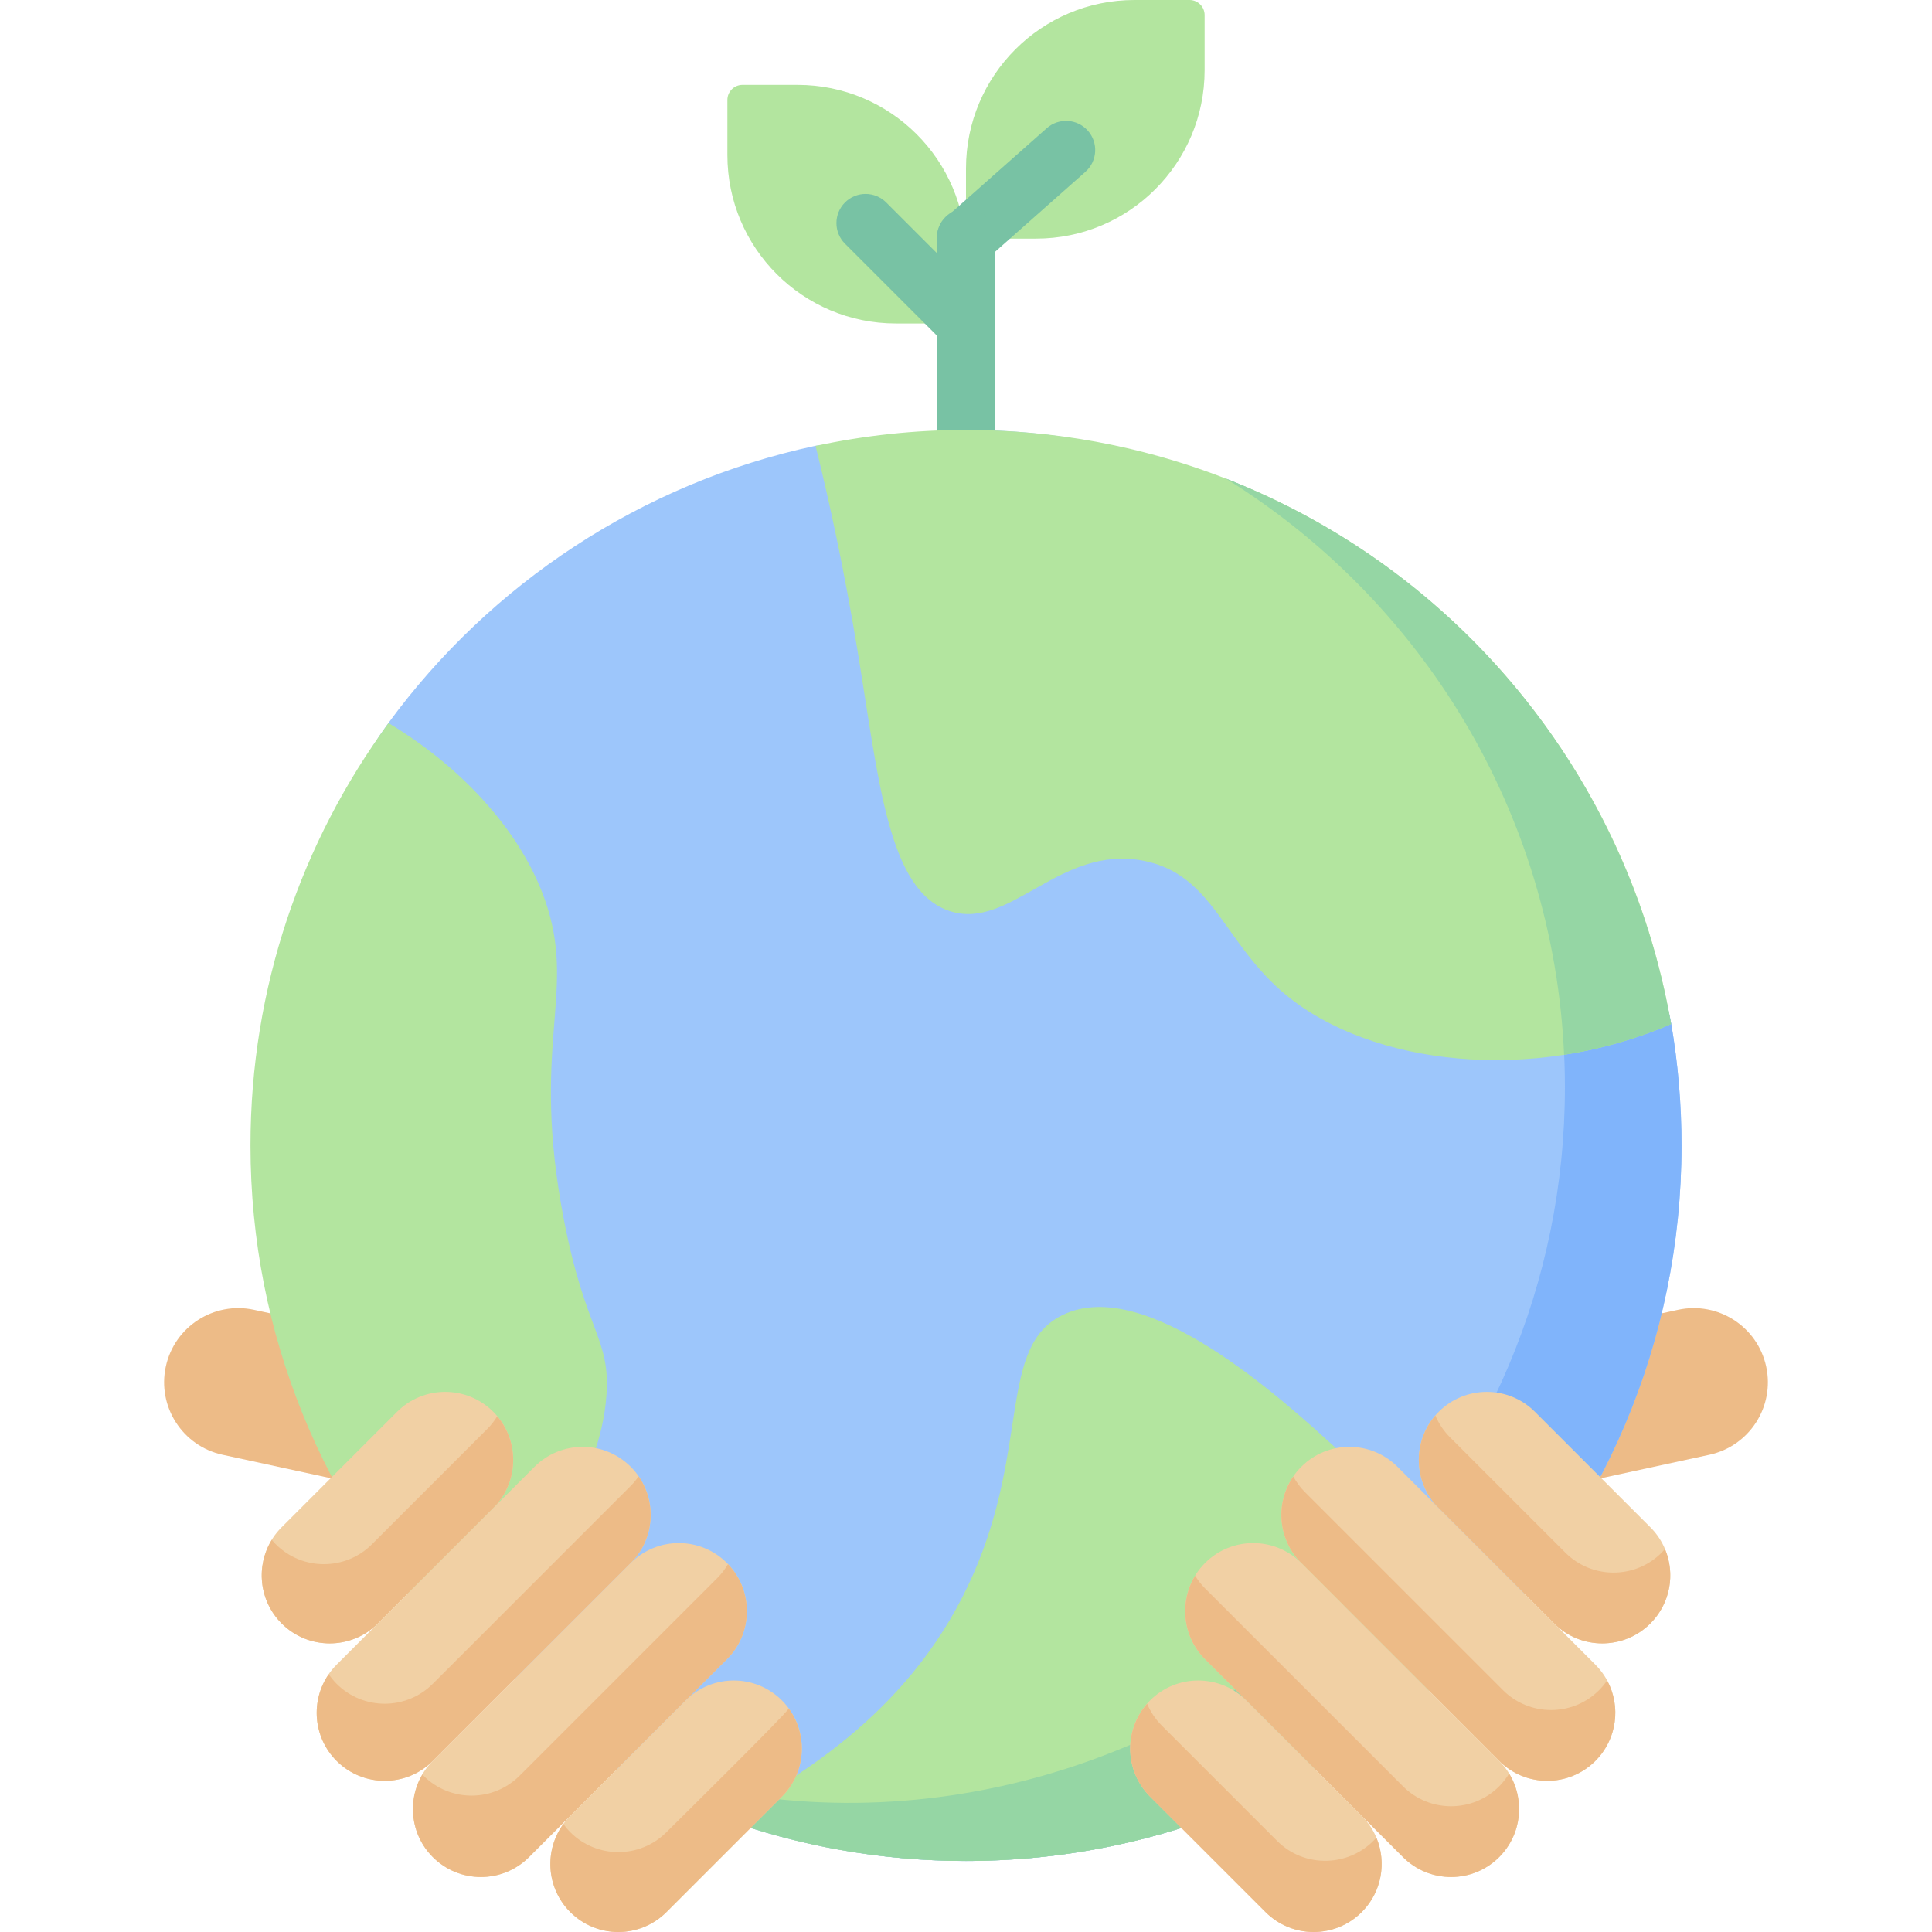 <svg xmlns="http://www.w3.org/2000/svg" id="Capa_1" height="512" viewBox="0 0 512 512" width="512"><g><path d="m237.415 85.725h18.585v-18.585c0-24.66-19.991-44.651-44.651-44.651h-14.585c-2.209 0-4 1.791-4 4v14.585c0 24.66 19.991 44.651 44.651 44.651z" fill="#b3e59f"></path><g><path d="m256 93.452c-1.977 0-3.955-.755-5.463-2.263l-26.608-26.608c-3.018-3.018-3.018-7.91 0-10.928 3.017-3.016 7.909-3.016 10.926 0l26.608 26.608c3.018 3.018 3.018 7.909 0 10.928-1.508 1.508-3.486 2.263-5.463 2.263z" fill="#78c2a4"></path></g><g><path d="m274.585 63.236h-18.585v-18.585c0-24.66 19.991-44.651 44.651-44.651h14.585c2.209 0 4 1.791 4 4v14.585c0 24.66-19.991 44.651-44.651 44.651z" fill="#b3e59f"></path><g><path d="m256.003 70.963c-2.136 0-4.26-.88-5.788-2.605-2.829-3.194-2.532-8.077.663-10.906l26.515-23.477c3.195-2.829 8.077-2.53 10.906.663 2.829 3.194 2.532 8.077-.663 10.906l-26.515 23.477c-1.469 1.302-3.298 1.942-5.118 1.942z" fill="#78c2a4"></path></g></g><g><g><path d="m256 151.512c-4.267 0-7.726-3.459-7.726-7.726v-80.805c0-4.268 3.459-7.726 7.726-7.726s7.726 3.459 7.726 7.726v80.805c0 4.267-3.459 7.726-7.726 7.726z" fill="#78c2a4"></path></g></g><g fill="#edbb87"><path d="m453.017 385.524-55.062 11.933-8.324-38.409 55.062-11.933c10.606-2.299 21.068 4.436 23.367 15.043 2.299 10.605-4.436 21.067-15.043 23.366z"></path><path d="m58.983 385.524 55.062 11.933 8.324-38.409-55.062-11.933c-10.606-2.299-21.068 4.436-23.367 15.043-2.298 10.605 4.436 21.067 15.043 23.366z"></path></g><g><path d="m445.622 303.557c0 104.725-84.897 189.622-189.622 189.622s-174.622-84.896-174.622-189.622c0-41.873-1.427-80.576 21.558-111.95 26.993-36.844 66.968-63.579 113.188-73.472 6.429-1.376 12.978 12.574 19.63 11.868s13.407-16.068 20.246-16.068c63.655 0 104.985 31.366 139.376 79.485 16.263 22.755 42.62 49.256 47.527 77.959 1.788 10.459 2.719 21.21 2.719 32.178z" fill="#9dc6fb"></path><path d="m324.861 126.834c53.931 33.434 89.856 93.152 89.856 161.271 0 104.725-84.897 189.622-189.622 189.622-24.292 0-47.514-4.575-68.861-12.898 28.982 17.967 63.159 28.351 99.766 28.351 104.725 0 189.622-84.897 189.622-189.622 0-10.969-.931-21.72-2.719-32.178-3.954-23.127-27.096-44.825-38.618-64.284-21.478-36.273-39.698-64.771-79.424-80.262z" fill="#80b4fb"></path><path d="m442.849 271.388c-15.285-89.395-93.095-157.453-186.849-157.453-13.68 0-27.01 1.482-39.869 4.234 3.783 15.23 7.643 33.118 11.118 54.223 5.683 34.515 8.065 63.782 24.512 69.078 16.018 5.159 29.037-17.682 51.252-13.37 18.639 3.618 21.251 21.983 37.882 35.653 22.558 18.545 64.996 23.585 101.954 7.635z" fill="#b3e59f"></path><path d="m414.503 279.531c9.527-1.481 19.108-4.156 28.347-8.143-11.541-66.02-56.468-120.578-117.949-144.529 51.632 32.027 86.728 88.156 89.602 152.672z" fill="#95d6a4"></path><path d="m145.115 240.6c-5.947-19.192-22.259-37.053-42.15-48.972-22.986 31.374-36.587 70.056-36.587 111.929 0 50.464 19.751 96.288 51.897 130.263 23.787-15.812 40.835-41.269 42.448-64.099 1.073-15.184-5.566-16.622-11.351-46.824-8.663-45.222 2.967-58.984-4.257-82.297z" fill="#b3e59f"></path><path d="m191.679 481.97c20.086 7.243 41.738 11.209 64.321 11.209 56.015 0 106.34-24.302 141.052-62.921-12.674-18.794-31.792-36.252-42.602-46.115-14.984-13.671-50.703-46.261-72.731-35.704-17.223 8.254-8.809 34.611-23.803 68.764-15.605 35.545-44.995 53.204-66.237 64.767z" fill="#b3e59f"></path><path d="m397.051 430.259c.001-.001.001-.001 0 0-6.363-9.44-13.965-18.104-21.869-26.271-38.46 50.887-106.051 81.019-173.435 72.305-3.31 1.953-6.703 3.844-10.069 5.677 20.086 7.243 41.738 11.209 64.321 11.209 56.015 0 106.34-24.302 141.052-62.92z" fill="#95d6a4"></path></g><path d="m381.274 374.142c7.04-7.04 18.455-7.04 25.496 0l30.595 30.595c7.041 7.04 7.041 18.455 0 25.496-7.04 7.04-18.455 7.04-25.496 0l-30.595-30.595c-7.04-7.041-7.04-18.455 0-25.496z" fill="#f1d0a4"></path><path d="m440.342 411.476c-7.04 7.04-18.455 7.04-25.496 0l-30.595-30.595c-1.703-1.703-2.985-3.666-3.864-5.757-6.122 7.083-5.838 17.789.887 24.514l30.595 30.595c7.04 7.04 18.455 7.04 25.496 0 5.337-5.337 6.619-13.185 3.864-19.738-.287.332-.572.666-.887.981z" fill="#edbb87"></path><path d="m344.852 388.711c7.04-7.04 18.455-7.04 25.496 0l52.448 52.448c7.04 7.04 7.04 18.455 0 25.496-7.04 7.04-18.455 7.04-25.496 0l-52.448-52.448c-7.041-7.041-7.041-18.455 0-25.496z" fill="#f1d0a4"></path><path d="m423.79 447.898c-7.04 7.04-18.455 7.04-25.496 0l-52.448-52.448c-1.267-1.267-2.297-2.679-3.108-4.178-4.824 7.022-4.128 16.694 2.113 22.935l52.448 52.448c7.04 7.04 18.455 7.04 25.496 0 5.773-5.774 6.804-14.485 3.108-21.318-.617.9-1.313 1.762-2.113 2.561z" fill="#edbb87"></path><path d="m319.356 414.207c7.04-7.04 18.455-7.04 25.496 0l52.448 52.448c7.04 7.04 7.04 18.455 0 25.496-7.04 7.04-18.455 7.04-25.496 0l-52.448-52.448c-7.04-7.041-7.04-18.456 0-25.496z" fill="#f1d0a4"></path><path d="m397.3 473.394c-7.04 7.04-18.455 7.04-25.496 0l-52.448-52.448c-1.035-1.035-1.899-2.173-2.63-3.369-4.239 6.941-3.375 16.121 2.63 22.126l52.448 52.448c7.041 7.04 18.455 7.04 25.496 0 6.005-6.005 6.87-15.185 2.63-22.126-.731 1.196-1.595 2.334-2.63 3.369z" fill="#edbb87"></path><path d="m304.787 450.629c7.04-7.04 18.455-7.04 25.496 0l30.595 30.595c7.04 7.04 7.04 18.455 0 25.496-7.04 7.04-18.455 7.04-25.496 0l-30.595-30.595c-7.04-7.041-7.04-18.455 0-25.496z" fill="#f1d0a4"></path><path d="m338.469 487.881-30.595-30.595c-1.711-1.711-2.997-3.682-3.877-5.784-6.221 7.081-5.97 17.863.789 24.622l30.595 30.595c7.04 7.04 18.455 7.04 25.496 0 5.33-5.33 6.617-13.164 3.877-19.712-6.847 7.799-18.952 8.227-26.285.874z" fill="#edbb87"></path><path d="m130.726 374.142c-7.041-7.04-18.455-7.04-25.496 0l-30.595 30.595c-7.041 7.04-7.041 18.455 0 25.496 7.04 7.04 18.455 7.04 25.496 0l30.595-30.595c7.04-7.041 7.04-18.455 0-25.496z" fill="#f1d0a4"></path><path d="m131.781 375.31c-.727 1.184-1.585 2.31-2.61 3.335l-30.594 30.595c-7.04 7.04-18.455 7.04-25.495 0-.375-.375-.72-.769-1.056-1.168-4.263 6.945-3.405 16.145 2.61 22.16 7.04 7.04 18.455 7.04 25.496 0l30.595-30.595c6.664-6.664 7.009-17.244 1.054-24.327z" fill="#edbb87"></path><path d="m167.148 388.711c-7.04-7.04-18.455-7.04-25.496 0l-52.448 52.448c-7.041 7.04-7.041 18.455 0 25.496 7.04 7.04 18.455 7.04 25.496 0l52.448-52.448c7.041-7.041 7.041-18.455 0-25.496z" fill="#f1d0a4"></path><path d="m167.148 393.774-52.448 52.448c-7.04 7.04-18.455 7.04-25.496 0-.791-.79-1.479-1.643-2.092-2.531-4.846 7.024-4.158 16.714 2.092 22.964 7.04 7.04 18.455 7.04 25.496 0l52.448-52.448c6.25-6.25 6.938-15.94 2.092-22.964-.613.888-1.301 1.74-2.092 2.531z" fill="#edbb87"></path><path d="m192.644 414.207c-7.041-7.04-18.455-7.04-25.496 0l-52.448 52.448c-7.04 7.04-7.04 18.455 0 25.496 7.04 7.04 18.455 7.04 25.496 0l52.448-52.448c7.04-7.041 7.04-18.456 0-25.496z" fill="#f1d0a4"></path><path d="m192.928 414.52c-.758 1.284-1.667 2.504-2.77 3.607l-52.448 52.448c-7.04 7.04-18.455 7.04-25.496 0-.101-.101-.186-.211-.284-.314-4.077 6.912-3.167 15.952 2.77 21.889 7.04 7.04 18.455 7.04 25.496 0l52.448-52.448c6.94-6.939 7.025-18.12.284-25.182z" fill="#edbb87"></path><path d="m207.213 450.629c-7.04-7.04-18.455-7.04-25.496 0l-30.595 30.595c-7.04 7.04-7.04 18.455 0 25.496 7.04 7.04 18.455 7.04 25.496 0l30.595-30.595c7.04-7.041 7.04-18.455 0-25.496z" fill="#f1d0a4"></path><path d="m176.618 485.549c-7.04 7.04-18.455 7.04-25.496 0-.679-.679-1.273-1.41-1.821-2.162-5.134 7.05-4.541 16.972 1.821 23.333 7.04 7.04 18.455 7.04 25.496 0l30.595-30.595c6.361-6.361 6.954-16.283 1.821-23.333-1.685 2.425-30.236 30.577-32.416 32.757z" fill="#edbb87"></path></g></svg>